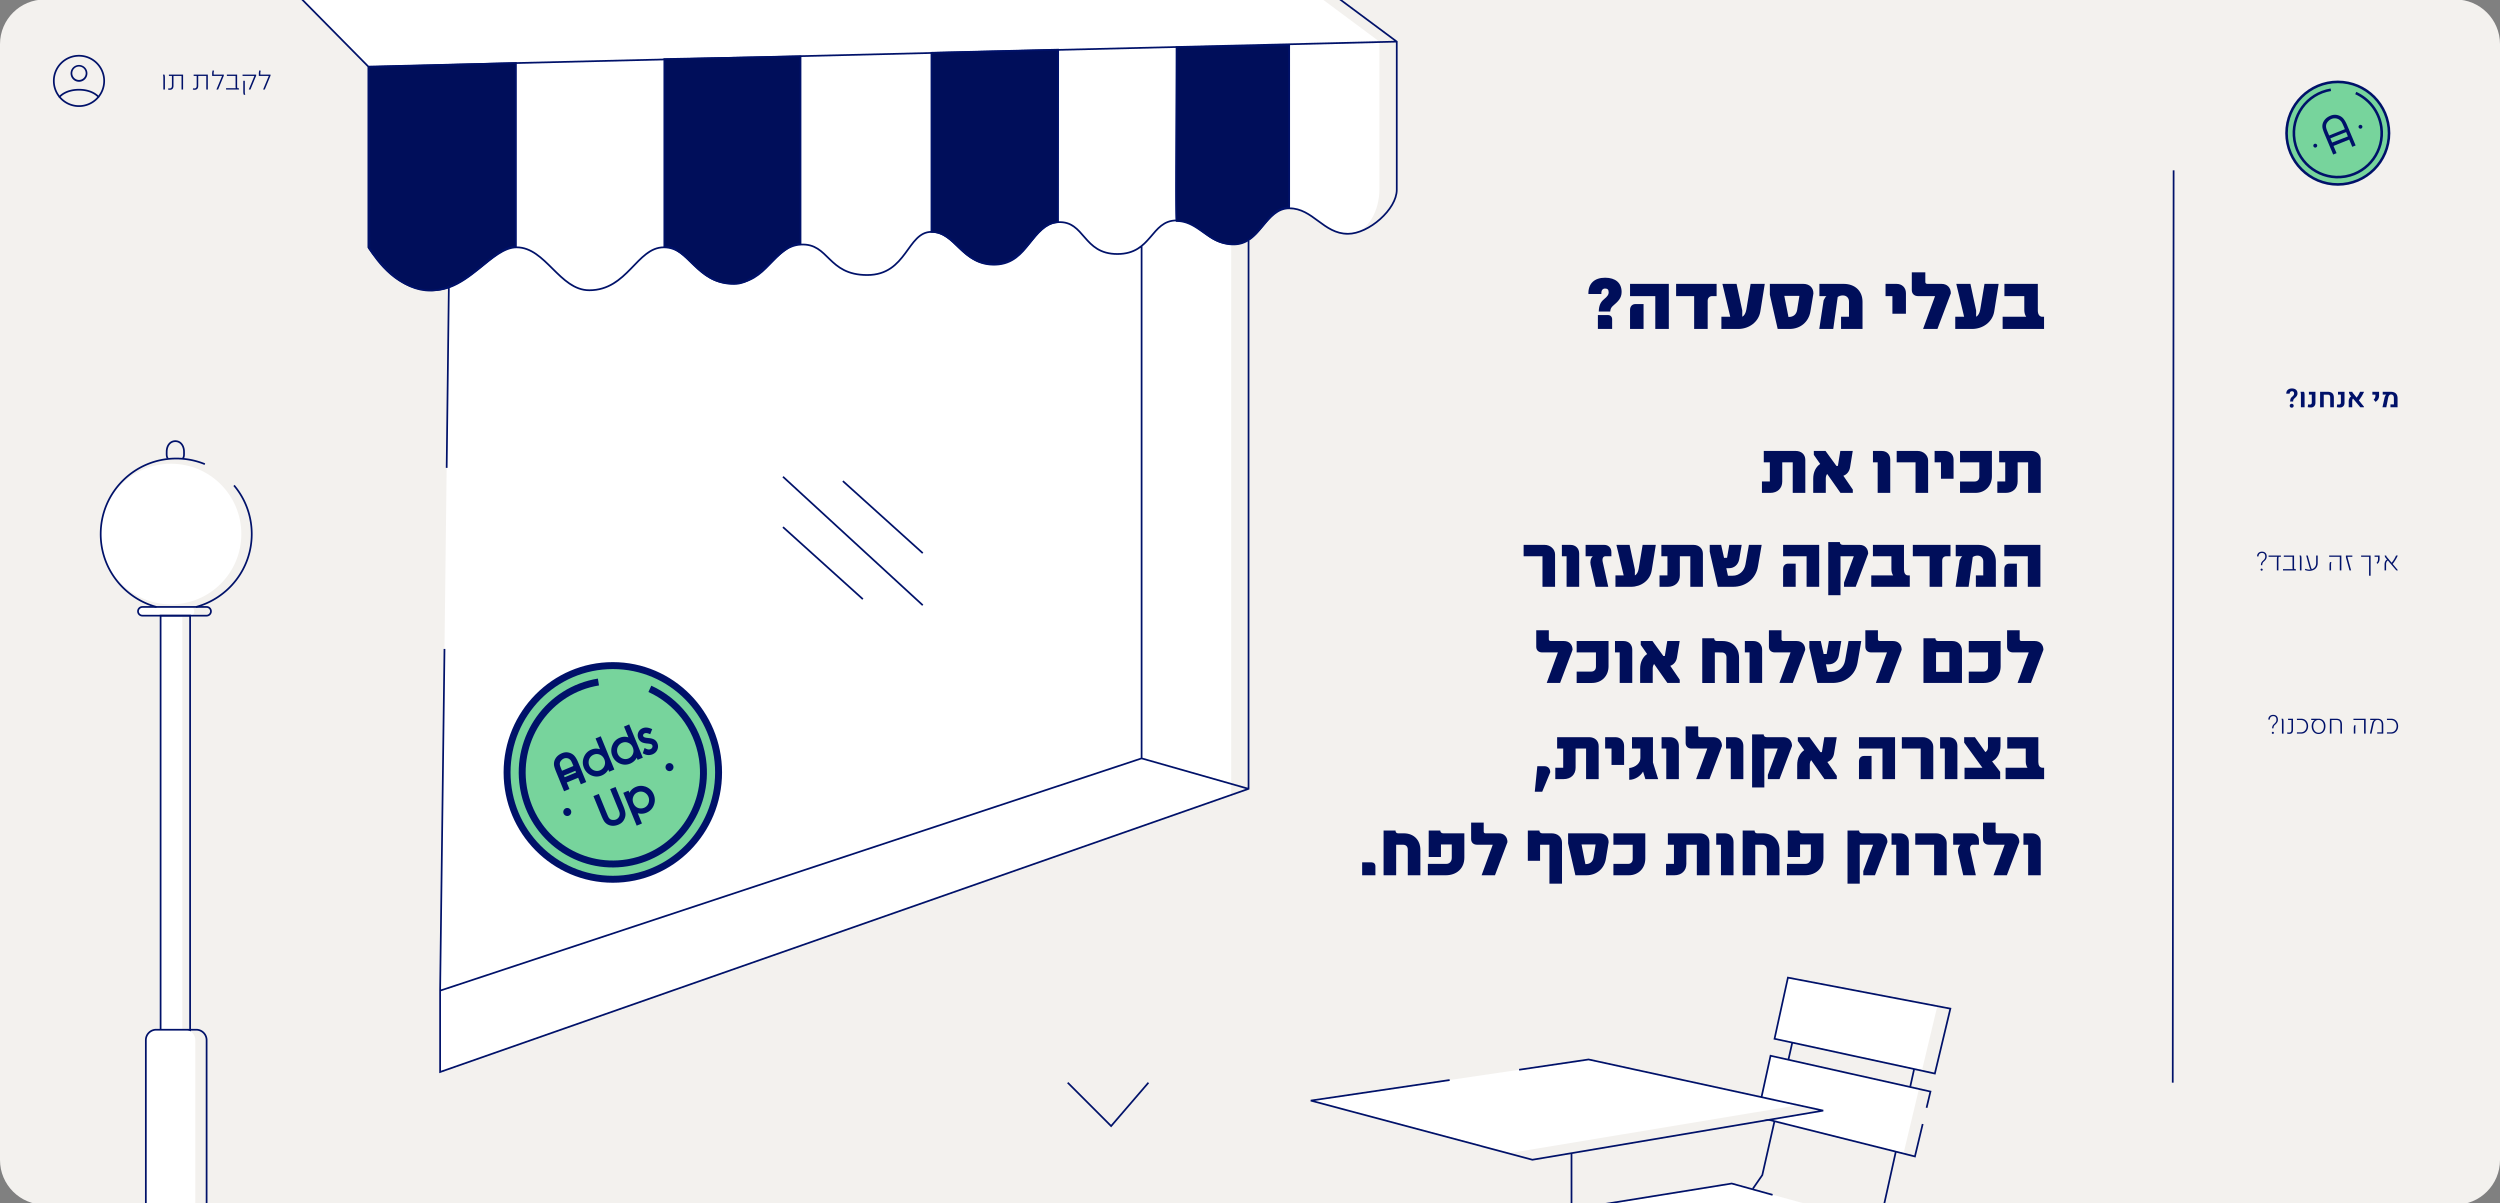 <svg xmlns="http://www.w3.org/2000/svg" width="1118" height="538" fill="none"><rect width="100%" height="100%" fill="#808080" stroke="none"/><g clip-path="url(#a)"><path fill="#F3F1EE" d="M0 19.759c0-11.046 8.954-20 20-20h1078c11.05 0 20 8.954 20 20v499c0 11.045-8.95 20-20 20H20c-11.046 0-20-8.955-20-20v-499Z"/><path fill="#001169" d="m496.867 503.005 16.42-19.091.295.253.294.253-16.965 19.727-.297-.295-19.409-19.411.549-.548 19.113 19.112Z"/><path fill="#fff" d="M81.523 272.599H71.43v188.662h10.093V272.599Z"/><path fill="#fff" d="M61.336 273.376a2.33 2.33 0 0 1 2.33-2.329h20.962a2.33 2.33 0 0 1 0 4.658H63.666a2.33 2.33 0 0 1-2.33-2.329Z"/><path fill="#001169" d="M85.405 274.927V461.26H71.43V274.927h13.975ZM72.207 460.484h12.421V275.703H72.207v184.781Z"/><path fill="#fff" d="M107.92 238.826c0 17.366-14.078 31.443-31.444 31.443s-31.444-14.077-31.444-31.443 14.078-31.444 31.444-31.444 31.444 14.078 31.444 31.444Z"/><path fill="#001169" d="M112.189 238.825a33.248 33.248 0 0 0-7.834-21.488l.594-.5a34.021 34.021 0 0 1 8.017 21.988c0 15.794-10.718 29.085-25.276 32.995l-.202-.75c14.228-3.821 24.701-16.811 24.701-32.245Zm-67.545 0c0-18.866 15.294-34.161 34.16-34.161 4.586 0 8.962.905 12.959 2.544l-.295.718a33.283 33.283 0 0 0-12.663-2.484c-18.438 0-33.384 14.946-33.384 33.383 0 15.428 10.464 28.412 24.682 32.241l-.2.749c-14.55-3.917-25.26-17.202-25.26-32.99Z"/><path fill="#fff" d="M65.218 465.143a4.659 4.659 0 0 1 4.659-4.659h12.81a4.659 4.659 0 0 1 4.659 4.659v106.365a4.658 4.658 0 0 1-4.659 4.658h-12.81a4.658 4.658 0 0 1-4.659-4.658V465.143Z"/><path fill="#001169" d="M92.392 274.929v.776H63.666v-.776h28.726Zm1.553-1.553c0-.857-.695-1.553-1.553-1.553H63.666a1.553 1.553 0 1 0 0 3.106v.776l-.239-.012a2.33 2.33 0 0 1-2.079-2.079l-.012-.238a2.33 2.33 0 0 1 2.091-2.317l.239-.012h28.726l.238.012a2.33 2.33 0 0 1 2.091 2.317l-.012.238a2.33 2.33 0 0 1-2.079 2.079l-.238.012v-.776c.858 0 1.553-.695 1.553-1.553Z"/><path fill="#fff" d="M65.607 559.861h21.739v17.857h-21.74v-17.857Z"/><path fill="#001169" d="M92.003 465.143a4.27 4.27 0 0 0-4.27-4.27H69.877a4.27 4.27 0 0 0-4.27 4.27v113.352h-.776V465.143a5.047 5.047 0 0 1 5.046-5.047h17.858a5.047 5.047 0 0 1 5.046 5.047v113.352h-.777V465.143Zm-10.1-263.11c0-1.241-.348-2.338-.953-3.116-.599-.77-1.456-1.239-2.533-1.239s-1.935.469-2.533 1.239c-.605.778-.953 1.875-.954 3.116 0 .602-.027 1.111.021 1.595.046.468.16.858.413 1.19l-.62.469c-.369-.487-.511-1.034-.566-1.583-.052-.534-.024-1.125-.024-1.671 0-1.378.386-2.653 1.116-3.593.737-.947 1.817-1.54 3.147-1.54 1.33 0 2.41.593 3.146 1.54.73.94 1.116 2.215 1.117 3.593 0 .546.028 1.137-.025 1.671-.054.55-.197 1.096-.566 1.583l-.31-.234-.308-.235c.252-.332.365-.722.412-1.19.047-.484.02-.993.02-1.595Z"/><path fill="#fff" d="m581.508-7.682 35.358 26.297v66.28c0 8.67-4.728 19.67-14.098 19.67-10.93 0-15.615-11.415-26.205-11.416-10.589 0-13 15.955-25.186 15.955-.27 0-.534-.006-.794-.016v246.58L196.82 479.387v-27.249l3.901-323.59c-2.238.788-4.591 1.255-7.086 1.255-16.006 0-24.608-12.799-28.903-19.199V29.792L118.536-17h453.722l9.25 9.318Z"/><path fill="#001169" d="m589.514-7.985 35.349 26.289.156.117v66.473c0 4.5-3.221 9.515-7.547 13.376-4.331 3.868-9.886 6.684-14.703 6.684-5.61 0-9.611-2.938-13.462-5.784-3.876-2.866-7.595-5.633-12.743-5.633-5.083 0-8.215 3.813-11.701 7.843-1.965 2.271-4.033 4.594-6.618 6.169h.491V353.04l-.26.092-362.043 126.802v-36.927l1.952-152.819.777.01-1.945 152.274L510.135 338.86V110.785c-.377.277-.769.544-1.179.795-2.368 1.447-5.311 2.403-9.269 2.403-3.957 0-6.873-.946-9.206-2.369-2.324-1.417-4.049-3.297-5.636-5.118-3.19-3.663-5.808-7.055-11.643-6.757-5.838.299-8.939 4.707-12.546 9.346-3.574 4.596-7.602 9.326-15.283 9.644-7.656.316-12.225-3.442-16.204-7.196-4.01-3.783-7.343-7.449-12.622-7.449-2.6 0-4.553 1.139-6.318 2.901-1.784 1.782-3.328 4.149-5.141 6.589-1.799 2.421-3.839 4.876-6.572 6.723-2.741 1.852-6.162 3.082-10.705 3.082-4.52 0-7.874-.902-10.557-2.258-2.679-1.353-4.671-3.149-6.472-4.896-3.613-3.507-6.436-6.771-12.58-6.471-6.153.301-9.695 4.489-13.815 8.783-4.097 4.271-8.712 8.558-16.948 8.558-8.227 0-12.943-4.123-17.072-8.162-4.153-4.063-7.644-7.941-13.504-7.941-2.911 0-5.355 1.152-7.667 2.92-2.324 1.778-4.478 4.147-6.833 6.563-4.687 4.807-10.098 9.715-18.848 9.715-6.833 0-11.828-4.939-16.637-9.711-2.425-2.405-4.808-4.779-7.387-6.555-2.572-1.772-5.313-2.932-8.447-2.932-2.704 0-5.372 1.154-8.132 2.938-2.762 1.785-5.562 4.166-8.547 6.576-4.014 3.241-8.35 6.525-13.259 8.313l-.969 80.408-.776-.01.965-80.128c-2.117.693-4.34 1.101-6.691 1.101-16.235 0-24.942-12.989-29.224-19.37l-.067-.097V29.951L117.992-17h1.091l45.808 46.4 458.604-11.145L589.041-7.37l-.012-.01L577.092-17h1.236l11.186 9.015ZM197.21 443.29v35.548l359.853-126.036-46.532-13.257L197.21 443.291ZM526.192 98.963c-5.615 0-8.236 3.583-11.493 7.375-1.144 1.331-2.364 2.681-3.815 3.867h.027v228.643l47.049 13.402V107.719c-1.873 1.084-4.017 1.772-6.582 1.772-6.231 0-9.875-2.705-13.287-5.345-3.41-2.638-6.563-5.183-11.899-5.183ZM412.914 270.367l-.526.572-62.5-57.453.263-.286.264-.285 62.499 57.452Zm-26.788-2.72-.26.29-.261.288-35.714-32.221.26-.288.261-.288 35.714 32.219Zm26.785-20.574-.26.288-.26.289-35.714-32.22.26-.288.26-.288 35.714 32.219ZM165.121 30.171v80.313c4.327 6.447 12.817 18.93 28.514 18.93 2.353 0 4.577-.425 6.701-1.146l.001-.023h.064c4.937-1.693 9.326-4.992 13.477-8.344 2.959-2.389 5.807-4.808 8.613-6.623 2.808-1.815 5.629-3.062 8.553-3.062 3.34 0 6.233 1.24 8.887 3.068 2.647 1.823 5.081 4.25 7.494 6.644 4.866 4.827 9.632 9.486 16.09 9.486 8.407 0 13.62-4.689 18.292-9.481 2.325-2.384 4.535-4.815 6.917-6.637 2.395-1.831 5-3.08 8.139-3.08 6.24 0 9.97 4.174 14.047 8.162 4.1 4.011 8.623 7.94 16.529 7.94 7.898 0 12.317-4.075 16.389-8.319 4.049-4.221 7.813-8.702 14.336-9.02 6.532-.32 9.593 3.227 13.159 6.688 1.789 1.736 3.711 3.463 6.281 4.761 2.566 1.295 5.797 2.175 10.207 2.175 4.389 0 7.659-1.184 10.271-2.949 2.62-1.771 4.597-4.139 6.383-6.543 1.77-2.383 3.377-4.84 5.215-6.675 1.858-1.856 3.998-3.128 6.867-3.128 5.657 0 9.238 3.965 13.154 7.66 3.947 3.723 8.314 7.288 15.64 6.985 7.299-.302 11.134-4.755 14.703-9.345 3.535-4.546 6.855-9.324 13.118-9.644 6.265-.32 9.121 3.408 12.268 7.022 1.583 1.817 3.242 3.615 5.455 4.965 2.205 1.345 4.98 2.256 8.802 2.256 3.821 0 6.623-.921 8.864-2.29 2.248-1.374 3.949-3.212 5.558-5.085 3.194-3.718 6.047-7.645 12.083-7.645 5.632 0 8.98 2.719 12.374 5.345 3.392 2.624 6.857 5.183 12.812 5.183 5.895 0 9.438-3.842 12.898-7.843 3.413-3.947 6.782-8.111 12.288-8.111 5.442 0 9.36 2.941 13.205 5.784 3.872 2.862 7.679 5.633 13 5.633 4.553 0 9.929-2.686 14.186-6.487 4.263-3.806 7.288-8.626 7.288-12.797V19.013L165.121 30.17Z"/><path fill="#000E5A" d="M297.092 26.416v83.822c10.54 0 14.427 16.742 31.231 16.742 11.712 0 20.301-17.997 29.67-17.997V25.221l-60.901 1.195Z"/><path fill="#001169" d="M358.381 109.371h-.388c-2.219 0-4.43 1.066-6.713 2.736-2.281 1.67-4.577 3.898-6.977 6.157-2.39 2.248-4.878 4.521-7.509 6.229-2.634 1.71-5.44 2.875-8.471 2.875-8.557 0-13.824-4.275-18.232-8.478-2.215-2.112-4.184-4.174-6.268-5.725-2.07-1.541-4.209-2.539-6.731-2.539h-.389v-84.59l61.678-1.21v84.545ZM297.48 26.796v83.062c2.578.098 4.761 1.163 6.807 2.685 2.135 1.588 4.165 3.711 6.34 5.785 4.371 4.168 9.449 8.264 17.696 8.264 2.826 0 5.485-1.086 8.048-2.75 2.566-1.666 5.007-3.893 7.4-6.144 2.381-2.24 4.721-4.511 7.051-6.217 2.207-1.614 4.455-2.759 6.783-2.876v-82.99l-60.125 1.18Z"/><path fill="#000E5A" d="m165.123 111.078-.141-81.1 65.741-1.795v82.058c-10.158 0-20.691 18.834-37.478 19.671-13.43.67-23.567-12.277-28.122-18.834Z"/><path fill="#001169" d="m230.712 27.795-65.74 1.794-.379.01.142 81.48v.121l.07.1c2.284 3.288 5.981 8.198 10.803 12.204 4.671 3.88 10.434 6.941 17.017 6.818l.64-.022c8.531-.426 15.449-5.423 21.448-10.235 3.015-2.418 5.785-4.779 8.444-6.544 2.66-1.767 5.143-2.892 7.566-2.892h.388V27.783l-.399.012Zm-.378 82.068c-2.525.113-5.041 1.307-7.606 3.011-2.698 1.792-5.515 4.191-8.501 6.586-6.004 4.815-12.746 9.653-21.001 10.064l-.615.022c-6.326.118-11.912-2.822-16.506-6.639-4.695-3.899-8.318-8.686-10.593-11.953l-.141-80.6 64.963-1.773v81.282Z"/><path fill="#000E5A" d="M416.549 103.664V23.608l56.659-1.396c0 1.94-.052 77.09-.052 77.09-11.321.838-13.858 18.794-28.72 18.794-14.863 0-16.956-14.432-27.887-14.432Z"/><path fill="#001169" d="m416.54 23.22-.379.01v80.823h.388c5.277 0 8.413 3.461 12.2 7.107 3.646 3.511 7.828 7.093 14.985 7.313l.702.011c7.621 0 12.073-4.622 15.983-9.22 1.968-2.313 3.785-4.603 5.819-6.379 1.896-1.657 3.953-2.838 6.443-3.145l.504-.05.359-.026v-1.205l.002-2.389.006-8.539.019-26.046.026-39.273v-.398l-57.057 1.407Zm56.254 38.265-.018 26.045-.006 8.54-.002 2.388v.493c-2.775.295-5.026 1.589-7.041 3.349-2.09 1.825-3.96 4.181-5.899 6.462-3.904 4.589-8.151 8.946-15.392 8.946l-.673-.011c-6.859-.21-10.861-3.617-14.475-7.097-3.623-3.487-6.929-7.149-12.351-7.316V23.986l55.883-1.377c-.002 3.003-.013 21.046-.026 38.876Z"/><path fill="#000E5A" d="M551.141 109.298c12.883.418 14.445-16.5 25.376-16.5V20.27l-50.361.838c0 25.53-.562 77.726 0 77.726 9.76 0 14.059 10.109 24.985 10.464Z"/><path fill="#001169" d="m526.149 20.72-.381.006v.382c0 12.764-.14 32.193-.21 48.435-.035 8.12-.053 15.444-.027 20.738.013 2.647.037 4.79.075 6.27.02.74.042 1.32.07 1.718.013.196.029.358.047.474a1 1 0 0 0 .039.174.494.494 0 0 0 .058.124c.023.034.13.182.336.182 4.738 0 8.156 2.444 11.832 5.027 3.543 2.489 7.307 5.086 12.621 5.411l.52.025c6.652.215 10.374-4.068 13.734-8.237 1.695-2.102 3.289-4.166 5.138-5.716 1.835-1.537 3.897-2.546 6.516-2.546h.388V19.876l-50.756.844Zm49.979 71.7c-2.663.096-4.779 1.171-6.625 2.718-1.921 1.61-3.572 3.75-5.244 5.824-3.374 4.185-6.875 8.15-13.106 7.947l-.495-.022c-5.072-.31-8.674-2.778-12.223-5.272-3.568-2.506-7.106-5.058-11.964-5.165a5.713 5.713 0 0 1-.021-.235c-.026-.38-.048-.947-.067-1.684a327.222 327.222 0 0 1-.075-6.254c-.027-5.29-.009-12.61.026-20.73.069-16.077.207-35.288.21-48.058l49.584-.825V92.42Z"/><path fill="#77D49C" d="M274.056 393.209c26.119 0 47.292-21.391 47.292-47.778 0-26.386-21.173-47.777-47.292-47.777-26.119 0-47.292 21.391-47.292 47.777 0 26.387 21.173 47.778 47.292 47.778Z"/><path fill="#001169" d="M319.795 345.431c0-25.544-20.493-46.224-45.739-46.224s-45.74 20.68-45.74 46.224c.001 25.544 20.494 46.225 45.74 46.225 25.246 0 45.739-20.681 45.739-46.225Zm3.105 0c0 27.23-21.853 49.331-48.844 49.331-26.991-.001-48.845-22.101-48.845-49.331 0-27.229 21.854-49.33 48.845-49.33s48.844 22.101 48.844 49.33Z"/><path fill="#001169" d="M267.871 306.53c-21.242 3.454-35.719 23.66-32.294 45.156l.172 1.003c3.868 20.942 23.586 35.032 44.492 31.632l.991-.174c20.371-3.84 34.229-23.183 31.45-43.965l-.147-1.006c-2.17-13.618-10.987-24.46-22.56-29.71l1.284-2.828c12.491 5.667 22.004 17.369 24.343 32.048l.159 1.085c3.041 22.752-12.422 43.95-35.023 47.615l.001.001c-22.604 3.675-43.874-11.561-48.044-34.132l-.185-1.08c-3.69-23.159 11.904-44.976 34.863-48.709l.498 3.064Z"/><path fill="#001169" d="M269.408 336.225c-.782-.492-1.565-.77-2.367-.841-.803-.072-1.606.061-2.409.39-1.402.585-2.398 1.591-2.978 3.028-.579 1.438-.579 2.875 0 4.302.58 1.427 1.606 2.505 3.008 3.111 1.403.606 2.805.626 4.208.041.782-.328 1.443-.79 1.971-1.396.529-.606.925-1.345 1.189-2.218l.702 1.715 1.25-.524-5.641-13.809-1.25.524 2.317 5.677Zm1.718 5.421a4.073 4.073 0 0 1-.844 2.033 4.27 4.27 0 0 1-1.758 1.355 3.949 3.949 0 0 1-2.154.267 4.167 4.167 0 0 1-2.043-.893 4.352 4.352 0 0 1-1.352-1.786 4.488 4.488 0 0 1-.294-2.239c.091-.78.366-1.468.823-2.073a4.245 4.245 0 0 1 1.738-1.345c1.097-.462 2.185-.452 3.252 0 1.067.462 1.839 1.262 2.307 2.423.305.759.416 1.509.335 2.248l-.01.01Z"/><path fill="#001169" d="m274.738 344.147-1.782.746-.541.228-.39-.955c-.213.39-.46.75-.745 1.077-.592.679-1.329 1.19-2.185 1.55l-.001.001c-1.552.647-3.119.622-4.662-.044-1.549-.669-2.683-1.864-3.318-3.427-.636-1.568-.635-3.162 0-4.738.637-1.581 1.746-2.703 3.293-3.349l.004-.001.331-.126a5.577 5.577 0 0 1 2.35-.305 5.34 5.34 0 0 1 1.211.253l-1.969-4.824 2.324-.972 6.08 14.886Zm-7.75-8.183c-.699-.063-1.408.05-2.132.346l.001.001c-1.258.525-2.141 1.415-2.662 2.709-.524 1.298-.523 2.58-.001 3.866.524 1.291 1.444 2.252 2.7 2.795 1.182.51 2.344.556 3.516.129l.236-.091a4.717 4.717 0 0 0 1.757-1.242c.116-.134.226-.276.33-.426l.009-.015a4.847 4.847 0 0 1-1.994 1.536 4.534 4.534 0 0 1-2.465.305 4.749 4.749 0 0 1-2.322-1.016 4.92 4.92 0 0 1-1.524-2.019 5.061 5.061 0 0 1-.334-2.526l.048-.326c.136-.75.432-1.427.888-2.031l.003-.004.201-.245a4.826 4.826 0 0 1 1.771-1.281l.002-.001.233-.092a4.557 4.557 0 0 1 2.77-.147 4.247 4.247 0 0 0-1.031-.225Zm1.106 1.468c-.866-.321-1.734-.306-2.626.07l-.001-.001a3.67 3.67 0 0 0-1.501 1.163 3.596 3.596 0 0 0-.707 1.787c-.08.696.01 1.347.256 1.951.215.528.537.987.978 1.384l.197.166.004.003.199.151c.473.334.991.533 1.563.619.646.097 1.25.019 1.845-.228a3.702 3.702 0 0 0 1.521-1.175 3.488 3.488 0 0 0 .726-1.747l.023-.191a4.085 4.085 0 0 0-.311-1.78c-.413-1.023-1.077-1.705-1.993-2.103l-.173-.069Zm-.246-6.57 2.785 6.822-.455-.286a5.01 5.01 0 0 1 1.06 1.533l.103.239.116.316c.245.724.334 1.451.26 2.178l.231-.761 1.1 2.69.176-.075-5.2-12.73-.176.074Zm14.284.055c-.783-.493-1.565-.77-2.368-.842-.803-.072-1.606.062-2.408.39-1.403.585-2.389 1.591-2.978 3.029-.579 1.437-.579 2.875 0 4.302.599 1.468 1.606 2.505 3.008 3.11 1.402.606 2.805.627 4.207.042a5.29 5.29 0 0 0 1.972-1.397c.528-.606.925-1.345 1.189-2.217l.701 1.714 1.25-.523-5.64-13.809-1.25.523 2.317 5.678Zm1.717 5.421a4.167 4.167 0 0 1-.843 2.033 4.285 4.285 0 0 1-1.758 1.355 3.962 3.962 0 0 1-2.155.267 4.161 4.161 0 0 1-2.042-.894 4.346 4.346 0 0 1-1.352-1.786 4.485 4.485 0 0 1-.295-2.238 4.189 4.189 0 0 1 2.561-3.419c1.098-.462 2.185-.452 3.252 0 1.067.462 1.84 1.263 2.307 2.423.305.76.417 1.509.336 2.248l-.011.011Z"/><path fill="#001169" d="m287.462 338.839-1.782.746-.541.227-.391-.955c-.213.39-.459.751-.744 1.077-.592.679-1.329 1.191-2.186 1.55l-.001.001c-1.551.648-3.118.623-4.662-.044-1.547-.668-2.661-1.821-3.316-3.426l-.001-.001c-.636-1.567-.635-3.161 0-4.738l.001-.003.127-.291c.658-1.424 1.712-2.448 3.165-3.054l.004-.001.331-.126a5.576 5.576 0 0 1 2.35-.306 5.4 5.4 0 0 1 1.21.254l-1.968-4.824 2.324-.973 6.08 14.887Zm-7.75-8.184c-.7-.062-1.408.051-2.133.347l.001.001c-1.255.524-2.13 1.413-2.663 2.712-.522 1.296-.522 2.576-.001 3.86.544 1.332 1.444 2.254 2.701 2.797 1.182.51 2.344.557 3.517.13l.235-.092c.708-.297 1.293-.709 1.757-1.241.117-.134.227-.277.33-.427l.01-.015a4.87 4.87 0 0 1-1.994 1.537 4.544 4.544 0 0 1-2.465.304 4.743 4.743 0 0 1-2.322-1.015 4.934 4.934 0 0 1-1.525-2.02 5.07 5.07 0 0 1-.334-2.525l.048-.327a4.73 4.73 0 0 1 .889-2.031l.003-.004.201-.245a4.83 4.83 0 0 1 1.77-1.281l.002-.001.234-.092a4.554 4.554 0 0 1 2.769-.146 4.242 4.242 0 0 0-1.03-.226Zm1.105 1.469c-.865-.322-1.733-.306-2.626.069v-.001a3.672 3.672 0 0 0-1.501 1.163 3.59 3.59 0 0 0-.707 1.787 3.904 3.904 0 0 0 .255 1.952c.215.527.537.987.979 1.383l.196.166.004.003.199.152c.473.333.992.533 1.564.619.645.097 1.25.019 1.845-.229a3.692 3.692 0 0 0 1.521-1.174 3.592 3.592 0 0 0 .726-1.748l.023-.191a4.084 4.084 0 0 0-.312-1.779c-.412-1.024-1.077-1.706-1.993-2.104l-.173-.068Zm-.246-6.57 2.786 6.822-.456-.286c.434.423.789.934 1.061 1.533l.103.238.116.317c.245.724.334 1.451.26 2.177l.231-.76 1.1 2.689.175-.074-5.2-12.731-.176.075Zm9.234 5.055c-.935-.082-1.595-.216-1.961-.421-.366-.195-.61-.452-.742-.77-.153-.37-.132-.75.051-1.15.183-.4.477-.678.894-.852.65-.267 1.443-.216 2.398.164l.468-1.191c-1.291-.513-2.388-.585-3.293-.205-.782.328-1.321.842-1.636 1.56-.305.719-.305 1.448 0 2.208.234.585.61 1.026 1.118 1.345.508.318 1.301.523 2.378.616 1.006.082 1.677.215 2.032.4.356.185.61.462.752.832.183.441.163.903-.06 1.386-.224.482-.59.821-1.098 1.037-.732.308-1.565.215-2.52-.247l-.427 1.253a3.885 3.885 0 0 0 1.707.503 4.051 4.051 0 0 0 1.779-.308c.853-.359 1.443-.934 1.788-1.746.336-.8.336-1.611 0-2.433a2.798 2.798 0 0 0-1.138-1.355c-.528-.318-1.362-.524-2.51-.626h.02Z"/><path fill="#001169" d="M287.602 325.567c1.048-.364 2.241-.231 3.526.281l.539.215-.212.539-.467 1.191-.214.544-.544-.216c-.875-.348-1.5-.356-1.959-.169l.001.001a1.048 1.048 0 0 0-.59.557c-.126.275-.124.485-.042.684l.068.128a.976.976 0 0 0 .315.297l.095.055.01.006.107.05c.28.118.799.226 1.621.298l-.001.002c1.016.092 1.859.268 2.484.569l.256.137.005.002a3.389 3.389 0 0 1 1.372 1.632l.07.181c.321.901.3 1.81-.072 2.697l-.001.004c-.408.958-1.113 1.639-2.098 2.054l-.003.001a4.637 4.637 0 0 1-2.031.351h-.009a4.47 4.47 0 0 1-1.959-.579l-.416-.239.794-2.329.592.286c.866.419 1.516.454 2.039.234l.139-.064c.31-.161.52-.383.658-.681.164-.353.164-.646.051-.919l-.002-.007-.003-.006a.953.953 0 0 0-.477-.524c-.24-.124-.802-.254-1.812-.337h-.002c-1.106-.095-2.011-.311-2.638-.703a3.325 3.325 0 0 1-1.349-1.622l.001-.001c-.359-.894-.364-1.783.004-2.65l.003-.006.074-.16c.389-.784 1.019-1.347 1.87-1.704l.207-.08Zm2.548 1.17c-.878-.267-1.59-.27-2.168-.069l-.137.053c-.657.276-1.078.688-1.328 1.258a2.148 2.148 0 0 0-.075 1.524l.083.231.075.172c.188.384.457.675.811.897.389.244 1.071.439 2.119.529 1.001.082 1.779.219 2.251.464.476.247.832.632 1.027 1.14.247.605.205 1.232-.076 1.839-.289.625-.769 1.061-1.399 1.329l-.001.001c-.758.318-1.565.282-2.396-.008l-.06.175c.316.123.654.198 1.018.223a3.459 3.459 0 0 0 1.523-.263c.721-.303 1.197-.772 1.48-1.435.274-.655.275-1.305-.003-1.986a2.22 2.22 0 0 0-.903-1.08c-.412-.246-1.136-.442-2.258-.542v-.003c-.914-.082-1.679-.218-2.163-.486a.03.03 0 0 1-.008-.004l-.003-.001c-.458-.247-.804-.595-.995-1.054-.223-.54-.18-1.09.06-1.615a2.21 2.21 0 0 1 1.198-1.147l.004-.002.159-.06c.647-.22 1.36-.188 2.121.034l.044-.114Zm-13.191 34.601c.437 1.058.671 1.787.722 2.166.071.534.03 1.017-.102 1.469a3.079 3.079 0 0 1-.691 1.211 3.224 3.224 0 0 1-1.148.811c-.509.216-1.057.298-1.667.267-.6-.031-1.098-.174-1.484-.431-.386-.257-.721-.637-1.006-1.14-.132-.226-.396-.821-.793-1.776l-3.323-8.131-1.331.554 3.323 8.132c.559 1.365 1.026 2.279 1.403 2.741.609.749 1.402 1.222 2.378 1.417.975.195 2.002.071 3.079-.37.996-.411 1.727-1.037 2.195-1.879.478-.842.671-1.684.6-2.515-.072-.842-.356-1.859-.844-3.06l-3.323-8.131-1.331.554 3.323 8.132.02-.021Z"/><path fill="#001169" d="m278.809 360.584.001.001.177.453c.394 1.041.638 1.968.707 2.777l.016.36c.005.84-.227 1.676-.689 2.491-.539.969-1.379 1.676-2.48 2.13l-.002.001c-1.164.477-2.308.622-3.414.401-1.104-.22-2.018-.762-2.716-1.62-.436-.537-.931-1.525-1.489-2.887l-3.542-8.668.534-.222 1.872-.78 3.544 8.67.49 1.149c.062.141.116.257.161.35l.107.208.004.006.095.161c.225.357.47.61.726.781.277.183.665.308 1.192.335l.197.005c.454.001.85-.073 1.212-.227l.135-.06c.307-.149.577-.349.809-.606a2.5 2.5 0 0 0 .564-.984c.108-.371.144-.771.084-1.227l-.024-.129a8.392 8.392 0 0 0-.338-1.07l-.009.012-3.875-9.483 2.406-1.002 3.545 8.674Zm-4.436-7.042 2.771 6.78.018-.017.335.81c.382.923.63 1.646.728 2.123l.033.189.024.227a4.028 4.028 0 0 1-.144 1.482 3.662 3.662 0 0 1-.818 1.439 3.805 3.805 0 0 1-1.354.955l.001.001a4.175 4.175 0 0 1-1.67.32l-.254-.007c-.672-.035-1.28-.199-1.776-.528-.477-.318-.869-.771-1.187-1.332-.157-.268-.438-.906-.828-1.845l-.001-.003-3.101-7.59-.257.107 3.105 7.596.204.488c.464 1.082.835 1.767 1.111 2.106l.203.229c.489.509 1.096.837 1.838.985.739.148 1.528.089 2.377-.199l.367-.139c.889-.367 1.511-.91 1.907-1.622l.002-.005.147-.28a3.662 3.662 0 0 0 .391-1.634l-.012-.265c-.064-.759-.325-1.714-.802-2.888l-3.103-7.589-.255.106Zm-20.025-16.383c-.925-.257-1.88-.185-2.866.236-1.077.451-1.89 1.088-2.449 1.93-.559.842-.793 1.735-.702 2.7.051.596.356 1.571.915 2.936l3.323 8.132 1.332-.555-1.2-2.926 6.169-2.566 1.199 2.926 1.332-.555-3.324-8.131c-.487-1.201-1.006-2.125-1.544-2.772-.539-.647-1.26-1.099-2.185-1.355Zm-2.155 11.19-1.616-3.942c-.396-.965-.619-1.571-.68-1.828-.153-.554-.183-1.067-.082-1.529.092-.462.346-.914.752-1.366a3.85 3.85 0 0 1 1.362-.996 3.184 3.184 0 0 1 1.382-.246c.478.02.925.144 1.342.359.406.226.772.544 1.097.965.234.308.559.986.996 2.054l1.616 3.942-6.169 2.567v.02Z"/><path fill="#001169" d="M251.254 336.859c1.096-.468 2.187-.557 3.25-.262 1.025.285 1.853.796 2.476 1.544.591.71 1.137 1.693 1.637 2.925l3.322 8.131.22.535-2.406 1.002-.223-.542-.977-2.385-5.093 2.12 1.199 2.926-2.407 1.003-3.545-8.675c-.556-1.359-.894-2.408-.954-3.102l-.001.001c-.105-1.105.167-2.131.796-3.077.632-.953 1.543-1.656 2.706-2.144Zm2.938.86c-.786-.218-1.606-.162-2.481.211l-.004.001c-.99.416-1.704.986-2.189 1.716-.428.645-.631 1.308-.623 2.017l.016.306.001.005.026.206c.076.449.284 1.129.651 2.069l.196.491 3.1 7.589.257-.108-1.199-2.924.007-.004-1.911-4.665-.266-.658c-.231-.583-.38-1.001-.438-1.238-.17-.618-.215-1.225-.091-1.797l.054-.221c.146-.509.441-.98.836-1.42a4.42 4.42 0 0 1 1.568-1.143l.196-.076a3.779 3.779 0 0 1 2.837.118l.186.09.006.004.008.005c.422.234.8.548 1.135.943l.141.175.003.004.111.159c.266.413.583 1.104.96 2.025l1.836 4.479-.535.221-5.811 2.418v.234l6.412-2.668 1.198 2.926.257-.108-3.103-7.594-.001-.002c-.475-1.171-.966-2.035-1.452-2.619-.454-.545-1.069-.938-1.894-1.167Zm-.906 1.305a2.597 2.597 0 0 0-1.13.199l.001.001a3.255 3.255 0 0 0-1.157.85c-.361.4-.549.76-.614 1.089l-.002.011c-.067.305-.063.662.029 1.072l.045.179.003.01.002.01c.036.152.159.505.388 1.085l.265.656 1.387 3.383 5.1-2.122-1.395-3.406c-.444-1.083-.743-1.686-.922-1.922a3.014 3.014 0 0 0-.914-.808 2.622 2.622 0 0 0-1.086-.287Zm35.504 13.453c-1.413-.606-2.815-.616-4.218-.031-.803.339-1.463.811-1.971 1.427s-.874 1.386-1.088 2.289l-.752-1.827-1.27.534 5.559 13.603 1.27-.534-2.185-5.359c.803.431 1.596.678 2.388.729a5.186 5.186 0 0 0 2.368-.411c1.393-.585 2.378-1.591 2.947-3.028.57-1.438.559-2.885-.04-4.353-.6-1.469-1.586-2.454-2.998-3.06l-.01.021Zm2.012 5.872a4.221 4.221 0 0 1-.823 2.095 4.03 4.03 0 0 1-1.708 1.334 4.375 4.375 0 0 1-2.195.298 3.91 3.91 0 0 1-2.022-.831c-.579-.463-1.027-1.078-1.331-1.828-.468-1.15-.488-2.269-.051-3.357.437-1.089 1.199-1.859 2.297-2.321a4.04 4.04 0 0 1 2.164-.287c.742.103 1.413.4 2.033.883a4.365 4.365 0 0 1 1.636 4.025v-.011Z"/><path fill="#001169" d="M284.638 351.795a5.709 5.709 0 0 1 3.863-.049l.021-.042.507.217c1.552.665 2.65 1.764 3.308 3.375.655 1.604.668 3.207.043 4.787-.587 1.482-1.589 2.562-2.98 3.224l-.283.127a5.752 5.752 0 0 1-2.631.455 5.711 5.711 0 0 1-1.284-.236l1.875 4.599-2.344.985-5.999-14.681 1.802-.758.541-.227.4.976c.19-.379.413-.728.674-1.044.575-.698 1.317-1.223 2.194-1.594l.003-.001.29-.113Zm-4.39 3.387 5.118 12.525.197-.083-2.578-6.323.642.344a4.935 4.935 0 0 1-1.309-1.703l-.135-.305a5.243 5.243 0 0 1-.406-2.06l-.113.481-1.219-2.959-.197.083Zm8.312-2.17c-1.269-.545-2.508-.552-3.763-.029-.727.307-1.307.726-1.748 1.26-.208.252-.39.539-.546.856a4.61 4.61 0 0 1 2.011-1.794l.229-.102a4.62 4.62 0 0 1 2.469-.328 4.709 4.709 0 0 1 2.048.807l.263.194.004.003.249.21a4.917 4.917 0 0 1 1.28 1.812c.323.792.438 1.643.324 2.532l-.002-.001a4.797 4.797 0 0 1-.935 2.363 4.592 4.592 0 0 1-1.952 1.522 4.964 4.964 0 0 1-2.494.335c.189.037.377.063.564.075.7.046 1.402-.072 2.105-.367l.229-.101c1.125-.534 1.921-1.392 2.402-2.605.512-1.295.505-2.586-.039-3.918-.472-1.157-1.197-1.969-2.22-2.519l-.478-.205Zm-1.508 1.016a3.46 3.46 0 0 0-1.856.247l-.002.001c-.957.403-1.603 1.06-1.981 2.001-.377.938-.366 1.9.049 2.921l.107.243a3.751 3.751 0 0 0 1.048 1.348 3.33 3.33 0 0 0 1.728.709c.67.08 1.313-.017 1.906-.259a3.445 3.445 0 0 0 1.463-1.146 3.627 3.627 0 0 0 .709-1.811 3.78 3.78 0 0 0-.245-1.941 3.784 3.784 0 0 0-1.17-1.546l-.207-.153a3.554 3.554 0 0 0-1.548-.613l-.001-.001Zm-27.642-10.203-8.546 3.573-.899-2.149 8.547-3.573.898 2.149Zm39.993 1.026c.982 0 1.778-.804 1.778-1.797 0-.992-.796-1.796-1.778-1.796-.983 0-1.779.804-1.779 1.796 0 .993.796 1.797 1.779 1.797Zm-45.718 20.07c.982 0 1.779-.805 1.779-1.797 0-.992-.797-1.797-1.779-1.797-.982 0-1.778.805-1.778 1.797 0 .992.796 1.797 1.778 1.797ZM215.837 577.72v.777H.777v-.777h215.06Zm668.471 0v.777H410.323v-.777h473.985Z"/><path fill="#000E5A" d="M912.615 391.421V376.56c0-2.32-1.577-3.897-3.942-3.897h-3.791v5.095h2.108v13.663h5.625Zm-9.568-14.815c0-2.366-1.531-3.943-3.867-3.943h-5.944c-.485 0-.804-.303-.804-.773v-4.034h-5.625v7.4c0 1.501 1.046 2.502 2.623 2.502h7.051l-4.989 13.663h5.975l5.58-14.815Zm-19.455 14.815-2.472-11.1c-.349-1.532.152-2.563 1.228-2.563h2.639v-1.82c0-1.971-1.304-3.275-3.275-3.275h-8.25v5.095h3.23c-.94.773-1.334 2.305-.985 3.837l2.259 9.826h5.626Zm-13.026-14.482c0-2.365-2.123-4.276-4.701-4.276h-9.356v5.095h8.431v13.663h5.626v-14.482Zm-16.938 14.482V376.56c0-2.32-1.577-3.897-3.942-3.897h-3.791v5.095h2.107v13.663h5.626Zm-20.911-18.758c-.804 0-1.334-.5-1.334-1.243h-5.171v23.746h5.474v-17.408h5.959l-4.382 11.782v1.881h5.216l5.581-14.831c0-2.35-1.532-3.927-3.867-3.927h-7.476Zm-25.642 18.758c5.035 0 8.371-3.154 8.371-7.885v-10.873h-9.432c-.804 0-1.335-.5-1.335-1.243h-5.171v11.827h5.475v-5.61l4.837.015v5.959c0 1.608-.986 2.715-2.472 2.715h-8.219v5.095h7.946Zm-22.124 0v-13.663l3.139.015c1.243 0 2.062.865 2.062 2.169v11.479h5.626v-11.328c0-4.458-2.957-7.43-7.415-7.43H785.8c-.697 0-1.152-.5-1.152-1.243h-5.323v20.001h5.626Zm-9.72 0V376.56c0-2.32-1.577-3.897-3.943-3.897h-3.791v5.095h2.108v13.663h5.626Zm-26.461 0c3.215 0 5.368-2.032 5.368-5.095v-8.568h4.686v13.663h5.626v-14.74c0-2.411-1.729-4.018-4.307-4.018h-14.269v5.095h2.714v8.568h-3.533v5.095h3.715Zm-27.249-18.758v5.095h8.628v6.384c0 1.319-.819 2.184-2.062 2.184h-6.566v5.095h6.823c4.474 0 7.431-3.23 7.431-7.431v-11.327h-14.254Zm-12.116 18.758c4.579 0 8.022-2.927 8.734-7.309l1.244-7.476c0-2.396-1.684-3.973-4.201-3.973h-13.92v4.504l3.26 14.254h4.883Zm-2.138-13.769h6.293l-.94 5.823c-.319 1.971-1.638 2.957-3.518 2.957h-.107l-1.728-8.78Zm-8.735 17.514v-18.227c0-2.562-1.88-4.276-4.685-4.276h-4.094c-.804 0-1.335-.5-1.335-1.243h-5.171v13.541h5.474v-7.203h4.186v17.408h5.625Zm-24.398-18.56c0-2.366-1.532-3.943-3.867-3.943h-5.944c-.486 0-.804-.303-.804-.773v-4.034h-5.626v7.4c0 1.501 1.047 2.502 2.624 2.502h7.051l-4.989 13.663h5.974l5.581-14.815Zm-27.644 14.815c5.034 0 8.37-3.154 8.37-7.885v-10.873h-9.431c-.804 0-1.335-.5-1.335-1.243h-5.171v11.827h5.474v-5.61l4.838.015v5.959c0 1.608-.986 2.715-2.472 2.715h-8.219v5.095h7.946Zm-22.124 0v-13.663l3.139.015c1.243 0 2.062.865 2.062 2.169v11.479h5.626v-11.328c0-4.458-2.957-7.43-7.415-7.43h-2.563c-.697 0-1.152-.5-1.152-1.243h-5.323v20.001h5.626Zm-9.28 0v-4.034c0-1.046-.698-1.744-1.729-1.744h-4.2v5.778h5.929Zm298.182-48.111c-1.032 0-1.729-1.016-1.729-2.547v-11.1h-13.89v5.095h8.264v5.853c0 .986.303 2.063.789 2.715h-9.796v5.095h17.226v-5.095h-1.456l.592-.016Zm-18.637-13.647h-5.626l.031 4.322c.015 1.122-.44 1.971-1.183 2.335l-4.686-6.657h-4.791v2.441l8.158 11.222h-7.992v5.095h15.938v-3.261l-3.609-4.67c2.35-1.243 3.76-3.73 3.76-6.96v-3.867Zm-19.288 18.758V333.56c0-2.32-1.577-3.897-3.943-3.897h-3.791v5.095h2.108v13.663h5.626Zm-10.782-14.482c0-2.365-2.123-4.276-4.701-4.276h-9.356v5.095h8.431v13.663h5.626v-14.482Zm-17.089 14.482v-18.758h-16.135v5.095h10.509v13.663h5.626Zm-10.509 0v-10.357h-3.381c-1.35 0-2.245.985-2.245 2.441v7.916h5.626Zm-19.774-7.658c1.562-.546 2.7-1.911 3.003-3.776l1.198-7.324h-5.55l-1.092 6.702h-.652l-4.883-6.702h-5.231v1.744l2.851 4.079c-1.957 1.319-3.124 3.654-3.124 6.596v6.339h5.626v-6.49c0-.804.242-1.502.621-1.987l5.945 8.477h5.519v-1.456l-4.231-6.202Zm-27.143-11.1c-.804 0-1.334-.5-1.334-1.243h-5.171v23.746h5.474v-17.408h5.959l-4.382 11.782v1.881h5.216l5.581-14.831c0-2.35-1.532-3.927-3.867-3.927h-7.476Zm-10.417 18.758V333.56c0-2.32-1.577-3.897-3.943-3.897h-3.791v5.095h2.108v13.663h5.626Zm-9.569-14.815c0-2.366-1.531-3.943-3.867-3.943h-5.944c-.485 0-.804-.303-.804-.773v-4.034h-5.625v7.4c0 1.501 1.046 2.502 2.623 2.502h7.051l-4.989 13.663h5.975l5.58-14.815Zm-19.273 14.815V333.56c0-2.32-1.577-3.897-3.943-3.897h-3.791v5.095h2.108v13.663h5.626Zm-11.585-7.461v-11.297h-9.371v5.095h3.745v4.246c0 2.214-1.986 4.094-4.989 4.473v5.247c2.517 0 4.989-1.577 6.187-3.685l1.046 3.382h5.717l-2.335-7.461Zm-12.905 1.122v-8.522c0-2.32-1.577-3.897-3.942-3.897h-4.534v5.095h2.851v7.324h5.625Zm-27.052 6.339c3.215 0 5.368-2.032 5.368-5.095v-8.568h4.686v13.663h5.625v-14.74c0-2.411-1.728-4.018-4.306-4.018h-14.269v5.095h2.714v8.568h-3.533v5.095h3.715Zm-9.568 5.656 3.594-8.735c0-1.622-1.032-2.699-2.578-2.699h-3.2l-1.137 11.434h3.321Zm224.136-63.471c0-2.366-1.531-3.943-3.866-3.943h-5.945c-.485 0-.803-.303-.803-.773v-4.034h-5.626v7.4c0 1.501 1.046 2.502 2.623 2.502h7.051l-4.988 13.663h5.974l5.58-14.815Zm-33.375-3.943v5.095h8.628v6.384c0 1.319-.819 2.184-2.062 2.184h-6.566v5.095h6.824c4.473 0 7.43-3.23 7.43-7.431v-11.327h-14.254Zm-3.048 18.758v-14.376c0-2.623-1.729-4.382-4.322-4.382h-6.414c-.698 0-1.153-.5-1.153-1.243h-5.322v20.001h17.211Zm-11.585-13.769h5.959v8.78h-5.959v-8.78Zm-15.376-1.046c0-2.366-1.532-3.943-3.867-3.943h-5.944c-.486 0-.804-.303-.804-.773v-4.034h-5.626v7.4c0 1.501 1.046 2.502 2.623 2.502h7.052l-4.989 13.663h5.974l5.581-14.815Zm-25.309 4.837c-.531 2.927-2.775 5.019-5.732 5.019h-2.092l-.744-3.366h1.259c2.305 0 4.11-1.608 4.519-4.019l1.107-6.414h-5.55l-1.001 5.793-1.349.015-1.289-5.808h-5.111v3.033l3.609 15.725h6.794c5.808 0 10.266-3.67 11.176-9.19l1.652-9.568h-5.701l-1.547 8.78Zm-17.817-4.837c0-2.366-1.532-3.943-3.867-3.943h-5.944c-.486 0-.804-.303-.804-.773v-4.034h-5.626v7.4c0 1.501 1.046 2.502 2.623 2.502h7.052l-4.989 13.663h5.974l5.581-14.815Zm-19.274 14.815V290.56c0-2.32-1.577-3.897-3.942-3.897h-3.791v5.095h2.108v13.663h5.625Zm-21.153 0v-13.663l3.139.015c1.243 0 2.062.865 2.062 2.169v11.479h5.626v-11.328c0-4.458-2.957-7.43-7.415-7.43h-2.563c-.698 0-1.152-.5-1.152-1.243h-5.323v20.001h5.626Zm-19.925-7.658c1.561-.546 2.699-1.911 3.002-3.776l1.198-7.324h-5.55l-1.092 6.702h-.652l-4.883-6.702h-5.231v1.744l2.851 4.079c-1.957 1.319-3.124 3.654-3.124 6.596v6.339h5.626v-6.49c0-.804.242-1.502.621-1.987l5.945 8.477h5.519v-1.456l-4.23-6.202Zm-16.999 7.658V290.56c0-2.32-1.577-3.897-3.943-3.897h-3.791v5.095h2.108v13.663h5.626Zm-24.869-18.758v5.095h8.628v6.384c0 1.319-.819 2.184-2.062 2.184h-6.566v5.095h6.824c4.473 0 7.43-3.23 7.43-7.431v-11.327h-14.254Zm-1.835 3.943c0-2.366-1.531-3.943-3.866-3.943h-5.945c-.485 0-.803-.303-.803-.773v-4.034h-5.626v7.4c0 1.501 1.046 2.502 2.623 2.502h7.051l-4.989 13.663h5.975l5.58-14.815Zm209.216-28.185v-18.758H896.33v5.095h10.508v13.663h5.626Zm-10.509 0v-10.357h-3.381c-1.35 0-2.244.985-2.244 2.441v7.916h5.625ZM874.6 248.758h2.957c-.304.167-.789.88-1.198 1.759l-1.805 11.904h5.808l1.85-13.284c.47-.394 1.319-.667 2.108-.667 1.562 0 2.593 1.031 2.593 2.578v6.278h-3.306v5.095h8.932v-11.297c0-4.565-3.17-7.461-7.916-7.461H874.6v5.095Zm-6.051 13.663v-11.707c0-1.167.728-1.956 1.835-1.956h1.881v-5.095h-16.848v5.095h7.507v13.663h5.625Zm-15.361-5.111c-1.031 0-1.728-1.015-1.728-2.547v-11.1h-13.89v5.095h8.264v5.853c0 .986.303 2.063.788 2.715h-9.795v5.095h17.226v-5.095h-1.456l.591-.016Zm-29.084-13.647c-.804 0-1.334-.5-1.334-1.243h-5.171v23.746h5.474v-17.408h5.959l-4.382 11.782v1.881h5.216l5.581-14.831c0-2.35-1.532-3.927-3.867-3.927h-7.476Zm-10.569 18.758v-18.758h-16.134v5.095h10.508v13.663h5.626Zm-10.509 0v-10.357h-3.381c-1.35 0-2.244.985-2.244 2.441v7.916h5.625Zm-22.457-9.978c-.531 2.927-2.775 5.019-5.732 5.019h-2.093l-.743-3.366h1.259c2.305 0 4.109-1.608 4.519-4.019l1.107-6.414h-5.55l-1.001 5.793-1.35.015-1.289-5.808h-5.11v3.033l3.609 15.725h6.793c5.808 0 10.266-3.67 11.176-9.19l1.653-9.568h-5.702l-1.546 8.78Zm-34.71 9.978c3.214 0 5.368-2.032 5.368-5.095v-8.568h4.685v13.663h5.626v-14.74c0-2.411-1.729-4.018-4.306-4.018h-14.27v5.095h2.715v8.568h-3.533v5.095h3.715Zm-13.041-8.067c-.243 1.47-.88 2.562-1.699 2.987v-2.593l-2.38-11.085h-5.884l3.26 13.663h-3.684v5.095h6.945c4.609 0 8.552-2.927 9.265-7.309l1.835-11.449h-5.884l-1.774 10.691Zm-13.602 8.067-2.472-11.1c-.349-1.532.152-2.563 1.228-2.563h2.639v-1.82c0-1.971-1.304-3.275-3.275-3.275h-8.25v5.095h3.23c-.94.773-1.334 2.305-.985 3.837l2.259 9.826h5.626Zm-13.011 0V247.56c0-2.32-1.577-3.897-3.942-3.897h-3.791v5.095h2.107v13.663h5.626Zm-10.781-14.482c0-2.365-2.123-4.276-4.701-4.276h-9.356v5.095h8.431v13.663h5.626v-14.482Zm201.497-27.518c3.215 0 5.368-2.032 5.368-5.095v-8.568h4.686v13.663h5.625v-14.74c0-2.411-1.728-4.018-4.306-4.018h-14.269v5.095h2.714v8.568h-3.533v5.095h3.715Zm-20.395-18.758v5.095h8.628v6.384c0 1.319-.819 2.184-2.062 2.184h-6.566v5.095h6.823c4.474 0 7.431-3.23 7.431-7.431v-11.327h-14.254Zm-2.897 12.419v-8.522c0-2.32-1.577-3.897-3.942-3.897h-4.534v5.095h2.85v7.324h5.626Zm-11.373-8.143c0-2.365-2.123-4.276-4.7-4.276H848.2v5.095h8.431v13.663h5.625v-14.482Zm-16.938 14.482V205.56c0-2.32-1.577-3.897-3.942-3.897h-3.791v5.095h2.108v13.663h5.625Zm-20.971-7.658c1.562-.546 2.699-1.911 3.002-3.776l1.198-7.324h-5.55l-1.092 6.702h-.652l-4.882-6.702h-5.232v1.744l2.851 4.079c-1.956 1.319-3.124 3.654-3.124 6.596v6.339h5.626v-6.49c0-.804.242-1.502.622-1.987l5.944 8.477h5.519v-1.456l-4.23-6.202Zm-32.693 7.658c3.214 0 5.367-2.032 5.367-5.095v-8.568h4.686v13.663h5.626v-14.74c0-2.411-1.729-4.018-4.307-4.018h-14.269v5.095h2.715v8.568h-3.534v5.095h3.716Zm121.514-78.802c-1.109 0-1.859-1.092-1.859-2.739v-11.932h-14.932v5.477h8.885v6.292c0 1.06.326 2.217.847 2.918h-10.53v5.477h18.518v-5.477h-1.565l.636-.016Zm-27.615-3.179c-.26 1.581-.945 2.755-1.825 3.211v-2.787l-2.56-11.916h-6.324l3.504 14.687h-3.961v5.477h7.466c4.956 0 9.194-3.146 9.96-7.857l1.973-12.307h-6.325l-1.908 11.492Zm-13.138-7.254c0-2.543-1.647-4.238-4.157-4.238h-6.39c-.522 0-.864-.326-.864-.832v-4.336h-6.048v7.955c0 1.614 1.125 2.69 2.82 2.69h7.58l-5.363 14.687h6.423l5.999-15.926Zm-20.083 9.112v-9.161c0-2.494-1.696-4.189-4.238-4.189h-4.875v5.477h3.065v7.873h6.048Zm-38.699-7.873h3.179c-.326.179-.848.945-1.288 1.891l-1.94 12.796h6.243l1.989-14.279c.505-.424 1.418-.718 2.266-.718 1.679 0 2.787 1.109 2.787 2.771v6.749h-3.553v5.477h9.601v-12.144c0-4.907-3.407-8.02-8.509-8.02h-10.775v5.477Zm-13.4 14.687c4.923 0 8.624-3.146 9.39-7.857l1.337-8.036c0-2.576-1.81-4.271-4.516-4.271H791.48v4.841l3.504 15.323h5.249Zm-2.298-14.801h6.765l-1.011 6.26c-.342 2.119-1.76 3.178-3.782 3.178h-.114l-1.858-9.438Zm-16.97 6.129c-.26 1.581-.945 2.755-1.825 3.211v-2.787l-2.56-11.916h-6.324l3.504 14.687h-3.961v5.477h7.466c4.956 0 9.194-3.146 9.96-7.857l1.973-12.307h-6.325l-1.908 11.492Zm-17.295 8.672v-12.584c0-1.255.782-2.103 1.972-2.103h2.022v-5.477h-18.111v5.477h8.069v14.687h6.048Zm-17.377 0v-20.164h-17.345v5.477h11.297v14.687h6.048Zm-11.297 0v-11.133h-3.635c-1.451 0-2.413 1.059-2.413 2.624v8.509h6.048Zm-14.915-7.808c.114-1.19.456-1.875 1.32-2.608 2.054-1.777 3.782-3.277 3.782-6.113 0-4.043-2.722-6.39-7.384-6.39-4.842 0-7.613 2.69-7.466 7.27h5.803c-.131-1.532.505-2.429 1.663-2.429 1.124 0 1.597.522 1.597 1.777 0 .929-.57 1.761-2.103 3.016-1.581 1.304-2.249 2.885-2.331 5.477h5.119Zm.864 7.808v-4.336c0-1.125-.75-1.874-1.859-1.874h-4.515v6.21h6.374Z"/><path fill="#001169" d="m807.756 577.879-.312.231-.31.232-13.587-18.245.312-.232.31-.231 13.587 18.245Zm-49.672.024-.656.414-20.635-32.767.656-.414 20.635 32.767Zm16.927-21.771-11.476 22.157-.689-.357 11.475-22.158.69.358Zm65.042-5.195.346.177-13.876 26.935-.69-.356 13.875-26.934.345.178Z"/><path fill="#fff" d="m715.931 538.703 58.491-9.434 62.926 17.317-57.076 10.849-64.341-18.732Z"/><path fill="#001169" d="m792.804 533.965-.207.749-18.198-5.05-56.706 9.148 72.786 21.19 55.351-10.521-34.954-9.697.103-.374.105-.374 36.556 10.142-.031.756-57.076 10.848-.092.018-.089-.027-74.529-21.698.047-.756 58.491-9.433.084-.014 18.359 5.093Z"/><path fill="#001169" d="m860.747 458.502-18.141 81.764-.018.081-.049.065-4.712 6.387-.625-.461 4.663-6.321 18.124-81.683.758.168Zm-54.685-10.608-17.598 77.76-.043.063-4.245 6.132-.319-.221-.32-.222 4.203-6.072 17.565-77.612.757.172Z"/><path fill="#fff" d="m791.798 472.134-5.99 27.343 65.437 16.414 6.938-29.018-66.385-14.739Zm1.774-7.595 5.989-27.343 66.84 12.617-6.938 29.018-65.891-14.292Z"/><path fill="#001169" d="m863.765 487.854-1.826 7.637-.377-.091-.378-.089 1.642-6.872-70.733-15.841-5.826 26.592 69.804 17.502 3.378-14.127.377.09.378.091-3.469 14.509-.09.382-71.297-17.875.081-.368 5.989-27.343.084-.381 72.263 16.184Zm-64.131-51.039 73.042 13.952-7.033 29.413-.088.37-.371-.081-71.694-15.55-.381-.083.084-.38 6.07-27.712.371.071Zm-5.601 27.427 70.943 15.387 6.755-28.253-71.871-13.728-5.827 26.594Z"/><path fill="#F3F1EE" d="m685.163 518.715-98.99-26.532 62.115-9.194 31.057-4.597 31.051-4.708 102.871 22.904-128.104 22.127Z"/><path fill="#fff" d="m675.458 515.609-89.285-23.426 62.115-9.194 31.057-4.597 31.051-4.708 93.554 20.575-128.492 21.35Z"/><path fill="#001169" d="m710.486 473.416 104.944 22.872-.017.762-130.061 21.975-.083.015-.081-.022-99.115-26.46.044-.759 62.114-9.195.057.385.057.384-60.259 8.918 97.222 25.955 127.995-21.627-102.914-22.431-30.987 4.587-.113-.767 31.057-4.597.07-.011.07.016Z"/><path fill="#001169" d="M703.168 515.952v62.545h-.778v-62.545h.778Zm363.982-333.835.83-4.204c.21-.966.65-1.502 1.29-1.502.82 0 1.27.547 1.27 1.537l.02 2.9h-1.55v1.269h3.18v-3.959c0-2.015-1.1-2.947-3.13-2.947h-3.51v1.27l1.53-.012v.023c-.26.257-.61.885-.76 1.619l-.88 4.006h1.71Zm-6.23-6.906v1.27h1.37v.559c0 .629-.31 1.292-.78 1.677l.82.978c.92-.489 1.59-1.549 1.59-2.69v-1.794h-3Zm-5.52 0c-.37.932-.9 1.817-1.51 2.609l-1.68-2.061c-.13-.152-.2-.338-.27-.548h-1.48c-.03.478.19 1.083.55 1.514l.43.524a2.712 2.712 0 0 0-1.1 2.178v2.69h1.57v-2.9c0-.361.13-.71.35-1.001l3.27 3.901h1.63v-.256l-2.27-2.807c.9-1.176 1.69-2.492 2.32-3.843h-1.81Zm-8.97 7.023c1.25 0 2.04-.827 2.04-2.143v-4.88h-2.92v1.27h1.29v3.482c0 .64-.27.943-.81.943-.31 0-.59-.023-.84-.058l-.17 1.223c.43.093.99.163 1.41.163Zm-7.25-.117v-5.636h1.78c.74 0 1.1.396 1.1 1.223l.02 4.413h1.62v-4.285c0-1.736-.92-2.621-2.74-2.621h-3.41v6.906h1.63Zm-5.76.117c1.25 0 2.04-.827 2.04-2.143v-4.88h-2.92v1.27h1.29v3.482c0 .64-.27.943-.82.943-.3 0-.58-.023-.83-.058l-.17 1.223c.43.093.99.163 1.41.163Zm-2.81-5.544c0-.687-.09-1.234-.28-1.479h-1.58c.13.268.22.827.22 1.491v5.415h1.64v-5.427Zm-5.12 2.877c.01-.606.14-1.013.6-1.409.78-.711 1.35-1.235 1.35-2.213 0-1.409-.92-2.224-2.48-2.224-1.41 0-2.52.722-2.55 2.34h1.53c.02-.733.46-1.094 1.02-1.094.63 0 .95.372.95 1.036 0 .594-.35.978-.91 1.468-.64.535-.84 1.129-.84 2.096h1.33Zm-.63 1.013c-.53 0-.89.373-.89.873 0 .478.36.862.89.862.51 0 .87-.384.87-.862 0-.5-.36-.873-.87-.873Zm45.13 71.605c.88-1.071 1.76-2.492 2.3-3.761h-.79c-.43 1.094-1.18 2.317-1.96 3.225l-2.2-2.62c-.11-.128-.19-.361-.25-.605h-.66c0 .326.19.768.45 1.083l.61.722c-.71.407-1.11 1.164-1.11 2.131v2.737h.68v-2.795c0-.757.27-1.328.78-1.666l3.8 4.461h.66v-.152l-2.31-2.76Zm-8.07-3.761v.582h1.53v1.095c0 .663-.24 1.222-.65 1.595l.37.454c.59-.454.98-1.223.98-2.154v-1.572h-2.23Zm-1.78 9.037v-9.037h-4.25v.582h3.56v8.455h.69Zm-8.72-2.364-1.41-5.09c-.12-.419-.19-.722-.21-1.001h2.17v-.582h-2.86c-.07.396-.04.78.14 1.397l1.45 5.276h.72Zm-4.36 0v-6.673h-5.46v.582h4.75v6.091h.71Zm-4.61 0v-2.364c0-.641.04-1.025.15-1.386h-.6c-.14.361-.24.687-.24 1.386v2.364h.69Zm-6.67-3.25c0 1.328-.75 2.318-1.93 2.702a3.496 3.496 0 0 1-.41-.966l-1.43-5.159h-.69l1.41 5.054c.11.419.31.85.58 1.199-.21.035-.42.047-.64.047-.52 0-1.21-.151-1.73-.373l-.2.548c.6.233 1.37.384 1.94.384 2.27 0 3.79-1.374 3.79-3.47v-3.389h-.69v3.423Zm-6.55-2.026c0-.64-.06-1.013-.21-1.397h-.69c.12.349.19.78.19 1.444v5.229h.71v-5.276Zm-3.23 4.647a2.916 2.916 0 0 1-.09-.78v-5.264h-4.59v.582h3.89v4.693c0 .28.02.571.1.815h-4.35v.583h5.76v-.548l-.72-.081Zm-11.49-6.044v.582h3.86c-.11.326-.16.675-.16 1.164v4.927h.7v-4.927c0-.477.04-.85.12-1.164h.98v-.582h-5.5Zm-2.83 4.32c0-.64.17-1.188.72-1.619.83-.745 1.27-1.304 1.27-2.306 0-1.246-.75-2.119-2.1-2.119-1.2 0-2.19.734-2.21 2.131h.65c.02-.943.61-1.56 1.56-1.56.97 0 1.45.64 1.45 1.56 0 .909-.39 1.316-1.05 1.933-.67.594-.88 1.095-.89 1.98h.6Zm-.27 1.537a.47.47 0 0 0-.48.466c0 .268.21.466.48.466s.46-.198.46-.466a.454.454 0 0 0-.46-.466Zm57.9 73.797c2.09 0 3.14-1.677 3.14-3.342 0-1.666-1.05-3.331-3.14-3.331h-1.87v.582h1.77c1.72 0 2.55 1.386 2.55 2.749 0 1.374-.85 2.76-2.55 2.76h-1.77v.582h1.87Zm-8.77 0 .98-4.518c.23-.979.86-1.619 1.73-1.619 1.12 0 1.85.792 1.85 2.003v3.552h-2.01v.582h2.71v-4.076c0-1.677-.96-2.597-2.61-2.597h-3.23v.582h1.79v.035c-.4.233-.8.862-.95 1.572l-.99 4.484h.73Zm-2.62 0v-6.673h-5.46v.582h4.75v6.091h.71Zm-4.61 0v-2.364c0-.641.04-1.025.15-1.386h-.59c-.14.361-.25.687-.25 1.386v2.364h.69Zm-10.69 0v-6.091h2.09c1.35 0 1.9.583 1.9 1.968l.01 4.123h.7v-4.099c-.01-1.747-.84-2.574-2.62-2.574h-2.78l-.01 6.673h.71Zm-5.76.175c2.02 0 3.08-1.631 3.08-3.494 0-2.003-1.2-3.354-3.08-3.354h-3.28v.582h1.16l.47-.023c-.88.512-1.43 1.63-1.43 2.795 0 1.863 1.14 3.494 3.08 3.494Zm0-.559c-1.48 0-2.38-1.398-2.38-2.912 0-1.525.88-2.841 2.38-2.841 1.53 0 2.38 1.316 2.38 2.841 0 1.514-.81 2.912-2.38 2.912Zm-7.81.384c2.09 0 3.14-1.677 3.14-3.342 0-1.666-1.05-3.331-3.14-3.331h-1.87v.582h1.77c1.72 0 2.55 1.386 2.55 2.749 0 1.374-.85 2.76-2.55 2.76h-1.77v.582h1.87Zm-5.21.117c1.02 0 1.59-.594 1.59-1.747v-5.043h-2.21v.582h1.52v4.414c0 .815-.34 1.188-1.02 1.188-.32 0-.63-.035-.84-.082l-.07.571c.28.07.67.117 1.03.117Zm-2.65-5.392c0-.641-.06-1.014-.21-1.398h-.69c.12.349.19.78.19 1.444v5.229h.71v-5.275Zm-4.5 2.923c0-.641.18-1.188.73-1.619.82-.746 1.26-1.305 1.26-2.306 0-1.246-.74-2.12-2.09-2.12-1.2 0-2.19.734-2.21 2.132h.65c.02-.944.6-1.561 1.56-1.561.96 0 1.44.641 1.44 1.561 0 .908-.38 1.316-1.05 1.933-.66.594-.87 1.095-.88 1.98h.59Zm-.26 1.537a.47.47 0 0 0-.48.466c0 .268.21.465.48.465.26 0 .46-.197.46-.465a.46.46 0 0 0-.46-.466ZM972.428 76.175l-.388 407.992-.778-.001.388-407.992.778.001Z"/><path fill="#77D49C" d="M1045.46 82.485c12.66 0 22.92-10.267 22.92-22.933 0-12.665-10.26-22.933-22.92-22.933-12.65 0-22.92 10.268-22.92 22.933 0 12.666 10.27 22.933 22.92 22.933Z"/><path fill="#001169" d="M1067.8 59.552c0-12.344-10-22.35-22.34-22.35-12.33 0-22.33 10.006-22.33 22.35 0 12.344 10 22.351 22.33 22.351 12.34 0 22.34-10.007 22.34-22.351Zm1.16 0c0 12.986-10.52 23.515-23.5 23.515s-23.5-10.528-23.5-23.515 10.52-23.515 23.5-23.515 23.5 10.528 23.5 23.515Z"/><path fill="#001169" d="M1042.44 40.72c-10.39 1.674-17.47 11.46-15.79 21.86l.08.485c1.89 10.134 11.53 16.963 21.76 15.316l.48-.084c9.97-1.861 16.74-11.23 15.38-21.285l-.07-.488c-1.06-6.59-5.37-11.839-11.03-14.382l.48-1.063c6 2.697 10.57 8.268 11.7 15.26l.08.517c1.44 10.668-5.75 20.61-16.32 22.585l-.52.09c-10.85 1.747-21.08-5.5-23.08-16.252l-.09-.514c-1.78-11.035 5.72-21.42 16.75-23.196l.19 1.15Z"/><path fill="#001169" d="M1045.42 51.496c-1.05-.284-2.14-.204-3.26.261-1.22.5-2.15 1.203-2.78 2.134-.64.93-.9 1.918-.8 2.985.06.658.41 1.736 1.04 3.246l3.78 8.99 1.51-.613-1.36-3.235 7.02-2.838 1.36 3.235 1.51-.613-3.78-8.99c-.55-1.327-1.14-2.349-1.75-3.064-.62-.715-1.44-1.214-2.49-1.498Zm-2.45 12.372-1.83-4.359c-.46-1.067-.71-1.736-.78-2.02-.17-.613-.21-1.18-.09-1.691.1-.511.39-1.01.85-1.51.47-.5.97-.863 1.55-1.1a3.7 3.7 0 0 1 1.57-.273c.55.022 1.06.159 1.53.397.46.25.88.602 1.25 1.067.26.34.63 1.09 1.13 2.27l1.84 4.358-7.07 2.746.05.115Z"/><path fill="#001169" d="m1050.45 58.53-9.3 3.743-.53-1.297 9.31-3.743.52 1.297Zm5.15-.98c.48 0 .86-.386.86-.862a.858.858 0 0 0-.86-.863c-.47 0-.86.386-.86.862 0 .477.39.863.86.863ZM1035.38 66c.48 0 .87-.386.87-.862a.864.864 0 0 0-1.73 0c0 .476.39.862.86.862ZM116.422 33.365V32.9c0-.535.058-.931.198-1.223l-.559-.256c-.209.396-.314.862-.314 1.444v1.083h4.448l-2.538 6.091h.757l2.573-6.23v-.443h-4.565Zm-5.123 6.673h.698l2.574-6.23v-.443h-6.102v.582h5.299l-2.469 5.951v.14Zm-2.504-3.89v4.868c0 .63.07 1.002.244 1.386h.641c-.128-.384-.198-.792-.198-1.42v-4.834h-.687Zm-2.658 3.262a2.916 2.916 0 0 1-.093-.78v-5.265h-4.589v.582h3.89v4.694c0 .28.023.57.105.815h-4.356v.582h5.765v-.547l-.722-.082Zm-10.595-6.045V32.9c0-.535.058-.931.198-1.223l-.56-.256c-.21.396-.314.862-.314 1.444v1.083h4.449l-2.539 6.091h.757l2.574-6.23v-.443h-4.565Zm-8.944.582h1.35v4.414c0 .815-.36 1.188-1.012 1.188-.222 0-.431-.012-.618-.035l-.07.57c.245.036.536.07.792.07 1.025 0 1.607-.593 1.607-1.746v-4.46h3.599v6.09h.699v-6.673h-6.347v.582Zm-11.066 0h1.35v4.414c0 .815-.36 1.188-1.012 1.188-.222 0-.431-.012-.618-.035l-.07.57c.245.036.536.07.793.07 1.024 0 1.607-.593 1.607-1.746v-4.46h3.598v6.09h.699v-6.673h-6.347v.582Zm-1.775.816c0-.64-.058-1.014-.21-1.398h-.687c.117.35.187.78.187 1.444v5.23h.71v-5.276ZM46.195 36.19c0-6.003-4.866-10.869-10.87-10.869-6.002 0-10.868 4.866-10.868 10.87 0 6.002 4.866 10.868 10.869 10.868s10.869-4.866 10.87-10.869Zm.776 0c0 6.432-5.213 11.646-11.645 11.646-6.432 0-11.646-5.214-11.647-11.646 0-6.432 5.215-11.646 11.647-11.646S46.97 29.758 46.97 36.19Z"/><path fill="#001169" d="M35.326 39.741c3.167 0 5.408.82 6.866 1.653a9.225 9.225 0 0 1 1.608 1.15 6.111 6.111 0 0 1 .495.502l.026.033.01.01.001.003h.001c-.003.003-.03.026-.27.214l.271-.212a.388.388 0 0 1-.611.478l-.003-.003-.018-.021a5.38 5.38 0 0 0-.424-.428 8.442 8.442 0 0 0-1.471-1.052c-1.346-.769-3.455-1.55-6.48-1.55-3.026 0-5.135.781-6.48 1.55a8.446 8.446 0 0 0-1.473 1.052 5.314 5.314 0 0 0-.423.428l-.017.021-.003.004h-.001a.387.387 0 1 1-.61-.48l.002-.001c0-.001 0-.002.002-.003a.355.355 0 0 1 .007-.01l.028-.033c.023-.027.056-.066.1-.114.088-.095.22-.229.395-.387.35-.317.88-.735 1.607-1.15 1.458-.834 3.699-1.654 6.865-1.654Zm2.99-6.93a2.99 2.99 0 1 0-5.979.002 2.99 2.99 0 0 0 5.979-.002Zm.776 0a3.767 3.767 0 0 1-6.429 2.663 3.766 3.766 0 1 1 6.429-2.663Z"/></g><defs><clipPath id="a"><path fill="#fff" d="M0 0h1118v538H0z"/></clipPath></defs></svg>